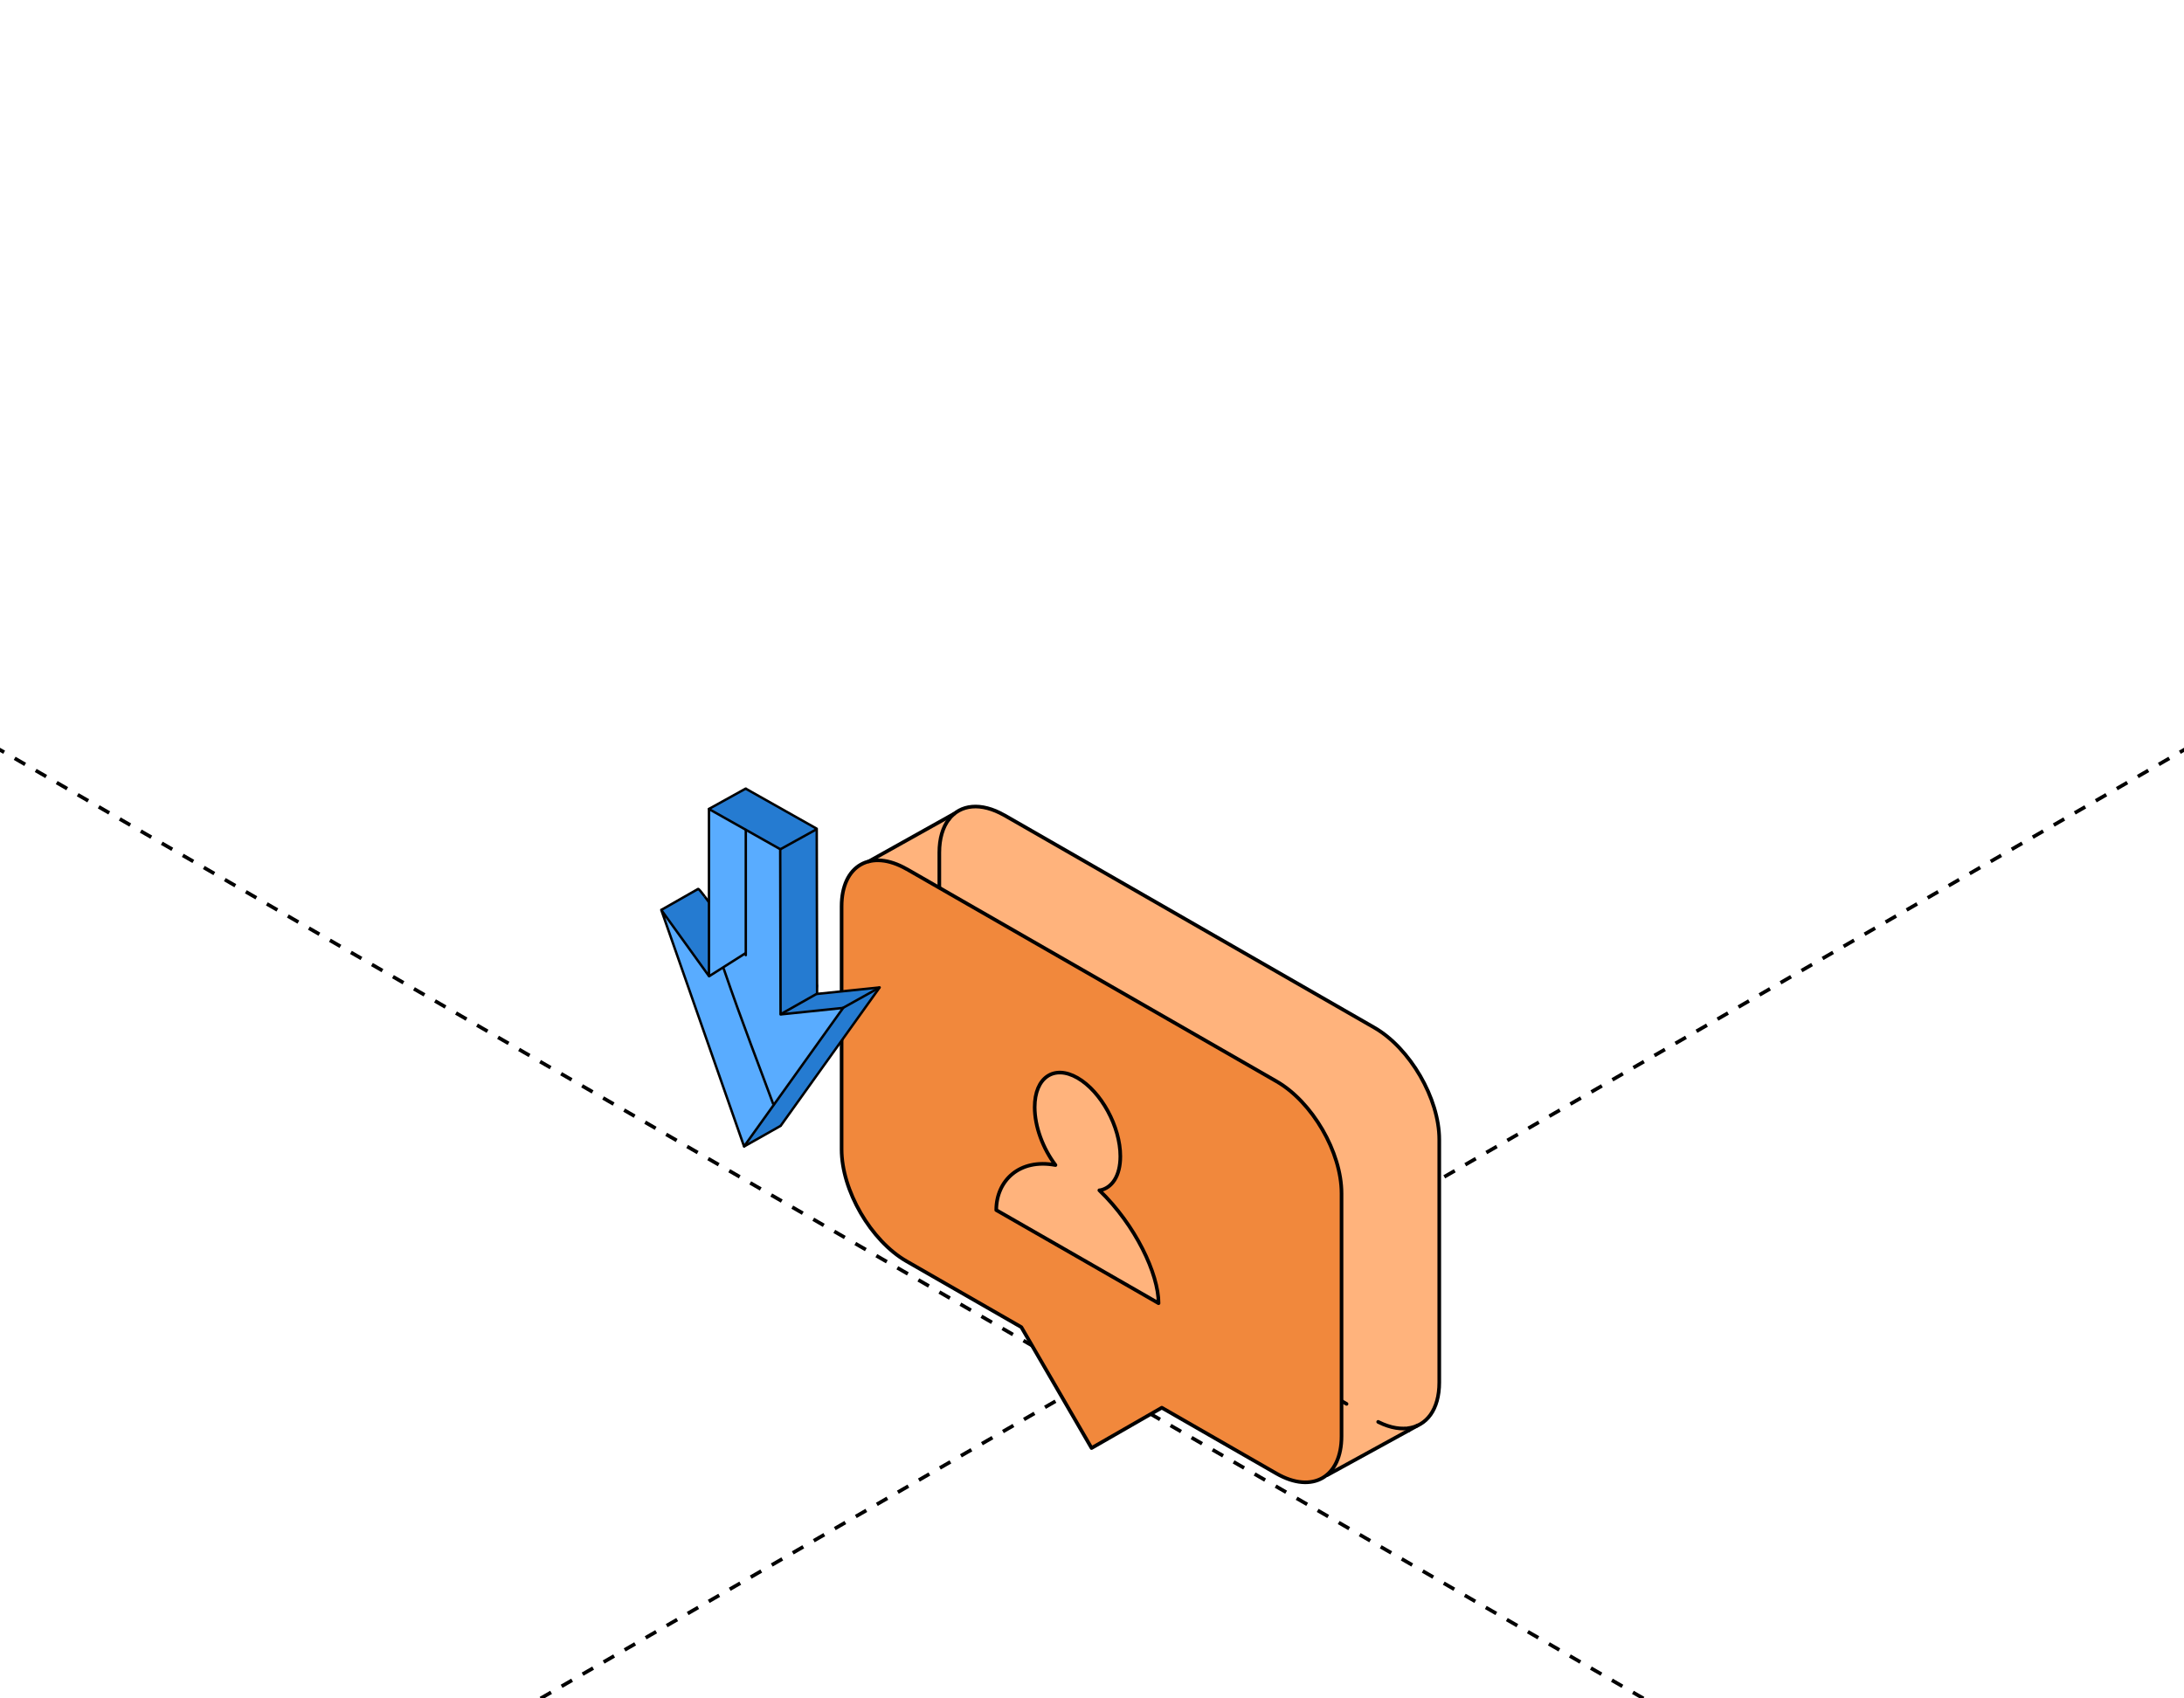 <?xml version="1.0" encoding="UTF-8"?> <svg xmlns="http://www.w3.org/2000/svg" width="360" height="280" viewBox="0 0 360 280" fill="none"><g clip-path="url(#clip0_4989_305)"><path d="M-441 -130.958L800.626 585.811" stroke="black" stroke-width="0.6" stroke-linejoin="round" stroke-dasharray="2 2"></path><path d="M801 -130.958L-440.626 585.811" stroke="black" stroke-width="0.6" stroke-linejoin="round" stroke-dasharray="2 2"></path><path d="M157.471 134.522C157.269 134.272 155.157 135.449 154.761 135.653C151.968 137.093 149.184 138.555 146.453 140.14C145.62 140.624 144.789 141.097 143.958 141.569C143.827 141.643 143.536 141.685 143.588 141.825C143.606 141.873 143.92 141.774 143.964 141.772C144.256 141.763 144.54 141.817 144.833 141.795C145.337 141.757 146.253 141.99 146.732 142.141C147.411 142.355 148.481 142.63 149.037 143.022C149.475 143.331 149.662 143.825 150.113 144.114C151.036 144.707 152.082 145.075 153.049 145.584C153.897 146.031 154.608 146.892 155.405 147.438C157.594 148.935 159.824 150.352 161.97 151.919C163.875 153.311 165.581 154.914 167.519 156.26C169.001 157.289 170.957 159.249 172.872 158.262C173.598 157.888 173.834 157.406 173.817 156.547C173.806 156.022 173.685 155.484 173.593 154.971C173.452 154.195 173.374 153.407 173.191 152.639C172.901 151.421 172.293 150.181 171.829 149.018C170.908 146.703 169.594 146.551 168.103 144.863" fill="#FFB37C"></path><path d="M232.646 235.691C231.73 235.884 230.908 236.723 230.061 237.108C227.418 238.308 224.879 239.865 222.272 241.195C221.647 241.514 219.46 242.982 218.911 242.91C216.938 242.651 215.452 237.338 215.1 235.873C214.793 234.591 214.741 233.306 214.67 231.999C214.426 227.556 215.01 217.11 221.82 218.111C222.515 218.214 223.63 218.499 224.264 218.765C225.417 219.249 226.471 220.014 227.405 220.833C228.905 222.147 230.188 223.952 231.322 225.575C232.781 227.663 233.731 229.811 234.251 232.266" fill="#FFB37C"></path><path d="M231.99 235.472C230.389 235.65 228.521 235.211 226.53 234.073L220.608 230.672" fill="#FFB37C"></path><path d="M231.99 235.472C230.389 235.65 228.521 235.211 226.53 234.073L220.608 230.672" stroke="black" stroke-width="0.6" stroke-miterlimit="10" stroke-linecap="round" stroke-linejoin="round" stroke-dasharray="5 6"></path><path d="M156.406 135.071C158.292 132.619 161.688 132.2 165.546 134.405H165.564L226.531 169.412C232.424 172.798 237.242 181.098 237.242 187.872V227.913C237.242 232.399 235.129 235.122 231.99 235.472" fill="#FFB37C"></path><path d="M156.406 135.071C158.292 132.619 161.688 132.2 165.546 134.405H165.564L226.531 169.412C232.424 172.798 237.242 181.098 237.242 187.872V227.913C237.242 232.399 235.129 235.122 231.99 235.472" stroke="black" stroke-width="0.6" stroke-miterlimit="10" stroke-linecap="round" stroke-linejoin="round"></path><path d="M154.835 147.859V140.565C154.835 138.225 155.41 136.365 156.406 135.071" fill="#FFB37C"></path><path d="M154.835 147.859V140.565C154.835 138.225 155.41 136.365 156.406 135.071" stroke="black" stroke-width="0.6" stroke-miterlimit="10" stroke-linecap="round" stroke-linejoin="round"></path><path d="M149.453 143.272L210.42 178.279C216.314 181.665 221.131 189.965 221.131 196.738V236.78C221.131 243.554 216.314 246.309 210.42 242.94L191.503 232.078L179.928 238.728L168.352 218.795L149.435 207.933C143.542 204.546 138.725 196.247 138.725 189.474V149.431C138.725 142.658 143.542 139.903 149.435 143.272H149.453Z" fill="#F1883C" stroke="black" stroke-width="0.6" stroke-miterlimit="10" stroke-linejoin="round"></path><path d="M181.247 196.251C183.294 195.882 184.67 193.864 184.67 190.636C184.67 185.74 181.511 179.949 177.612 177.703C173.73 175.475 170.553 177.633 170.553 182.529C170.553 185.757 171.93 189.355 173.977 192.074C168.012 190.951 164.218 194.671 164.218 199.497C165.242 200.076 177.594 207.165 177.594 207.165C177.594 207.165 189.946 214.271 190.97 214.85C190.97 210.043 187.176 201.971 181.212 196.233L181.247 196.251Z" fill="#FFB37C" stroke="black" stroke-width="0.6" stroke-miterlimit="10" stroke-linejoin="round"></path><path d="M232.218 235.813L233.688 235.006" stroke="black" stroke-width="0.6" stroke-miterlimit="10" stroke-linecap="round" stroke-linejoin="round"></path><path d="M218.776 243.188L232.218 235.813" stroke="black" stroke-width="0.6" stroke-miterlimit="10" stroke-linecap="round" stroke-linejoin="round"></path><path d="M143.213 142.011L157.231 134.177" stroke="black" stroke-width="0.6" stroke-miterlimit="10" stroke-linecap="round" stroke-linejoin="round"></path><path d="M122.634 188.98L128.644 185.601L130.102 183.512L143.928 164.235L144.322 163.655L144.896 162.795L143.104 162.903L138.001 163.455L136.439 163.587L134.664 163.739L134.876 162.523L134.699 161.795L134.77 141.944L134.51 137.81L134.571 136.594L133.257 135.775L131.931 135.024L123.463 130.318C123.463 130.318 123.233 129.951 122.858 130.033C122.483 130.115 121.964 130.644 121.964 130.644L116.869 133.328L117.533 148.712L116.697 148.468L115.101 146.561L109.115 149.988L116.384 166.843L122.634 188.98Z" fill="#257BD1"></path><path d="M116.814 136.641L116.916 158.217L116.774 159.594L116.802 160.733L115.955 159.637L115.338 158.762L109.99 151.131L109.116 150.016L109.338 150.978L113.407 162.583L120.653 183.276L122.293 187.672L122.615 188.924L123.366 187.813L124.503 186.385L137.583 168.122L138.143 167.053L138.91 166.171L137.071 166.399L133.762 166.748L130.423 167.038L128.633 167.174L128.623 165.524L128.684 164.452L128.715 160.821L128.618 142.974L128.474 141.102L128.53 139.964L126.998 139.109L125.841 138.44L120.021 135.098L118.227 134.179L116.885 133.429L116.992 134.761L116.957 136.163L116.814 136.641Z" fill="#59ACFF"></path><path d="M116.864 133.379V160.923L109.002 150.013L122.646 189L138.98 166.17L128.664 167.238L128.607 139.999L116.864 133.379Z" stroke="black" stroke-width="0.4" stroke-miterlimit="10" stroke-linejoin="round"></path><path d="M128.666 185.622L145 162.791L134.684 163.859L134.627 136.621L122.885 130" stroke="black" stroke-width="0.4" stroke-miterlimit="10" stroke-linejoin="round"></path><path d="M116.872 133.355L122.91 130.013" stroke="black" stroke-width="0.4" stroke-miterlimit="10" stroke-linecap="round" stroke-linejoin="round"></path><path d="M122.678 188.997L128.668 185.614" stroke="black" stroke-width="0.4" stroke-miterlimit="10" stroke-linecap="round" stroke-linejoin="round"></path><path d="M138.924 166.179L144.923 162.833" stroke="black" stroke-width="0.4" stroke-miterlimit="10" stroke-linecap="round" stroke-linejoin="round"></path><path d="M128.746 167.166L134.6 163.861" stroke="black" stroke-width="0.4" stroke-miterlimit="10" stroke-linecap="round" stroke-linejoin="round"></path><path d="M128.576 140.041L134.56 136.733" stroke="black" stroke-width="0.4" stroke-miterlimit="10" stroke-linejoin="round"></path><path d="M119.307 159.743C122.28 168.439 125.556 176.834 127.425 181.942" stroke="black" stroke-width="0.4" stroke-miterlimit="10" stroke-linecap="round" stroke-linejoin="round"></path><path d="M116.148 147.772C115.557 146.987 115.142 146.496 115.07 146.557C115.051 146.573 115.053 146.641 115.073 146.757" stroke="black" stroke-width="0.4" stroke-miterlimit="10" stroke-linejoin="round"></path><path d="M116.891 148.784C116.624 148.413 116.373 148.071 116.148 147.772" stroke="black" stroke-width="0.4" stroke-miterlimit="10" stroke-linejoin="round"></path><path d="M122.933 136.822L122.933 157.467" stroke="black" stroke-width="0.4" stroke-miterlimit="10" stroke-linecap="round" stroke-linejoin="round"></path><path d="M109 150.013L115.068 146.556" stroke="black" stroke-width="0.4" stroke-miterlimit="10" stroke-linejoin="round"></path><path d="M116.909 160.933L122.896 157.139" stroke="black" stroke-width="0.4" stroke-miterlimit="10" stroke-linecap="round" stroke-linejoin="round"></path></g><defs><clipPath id="clip0_4989_305"><rect width="360" height="280" rx="16" fill="white"></rect></clipPath></defs></svg> 